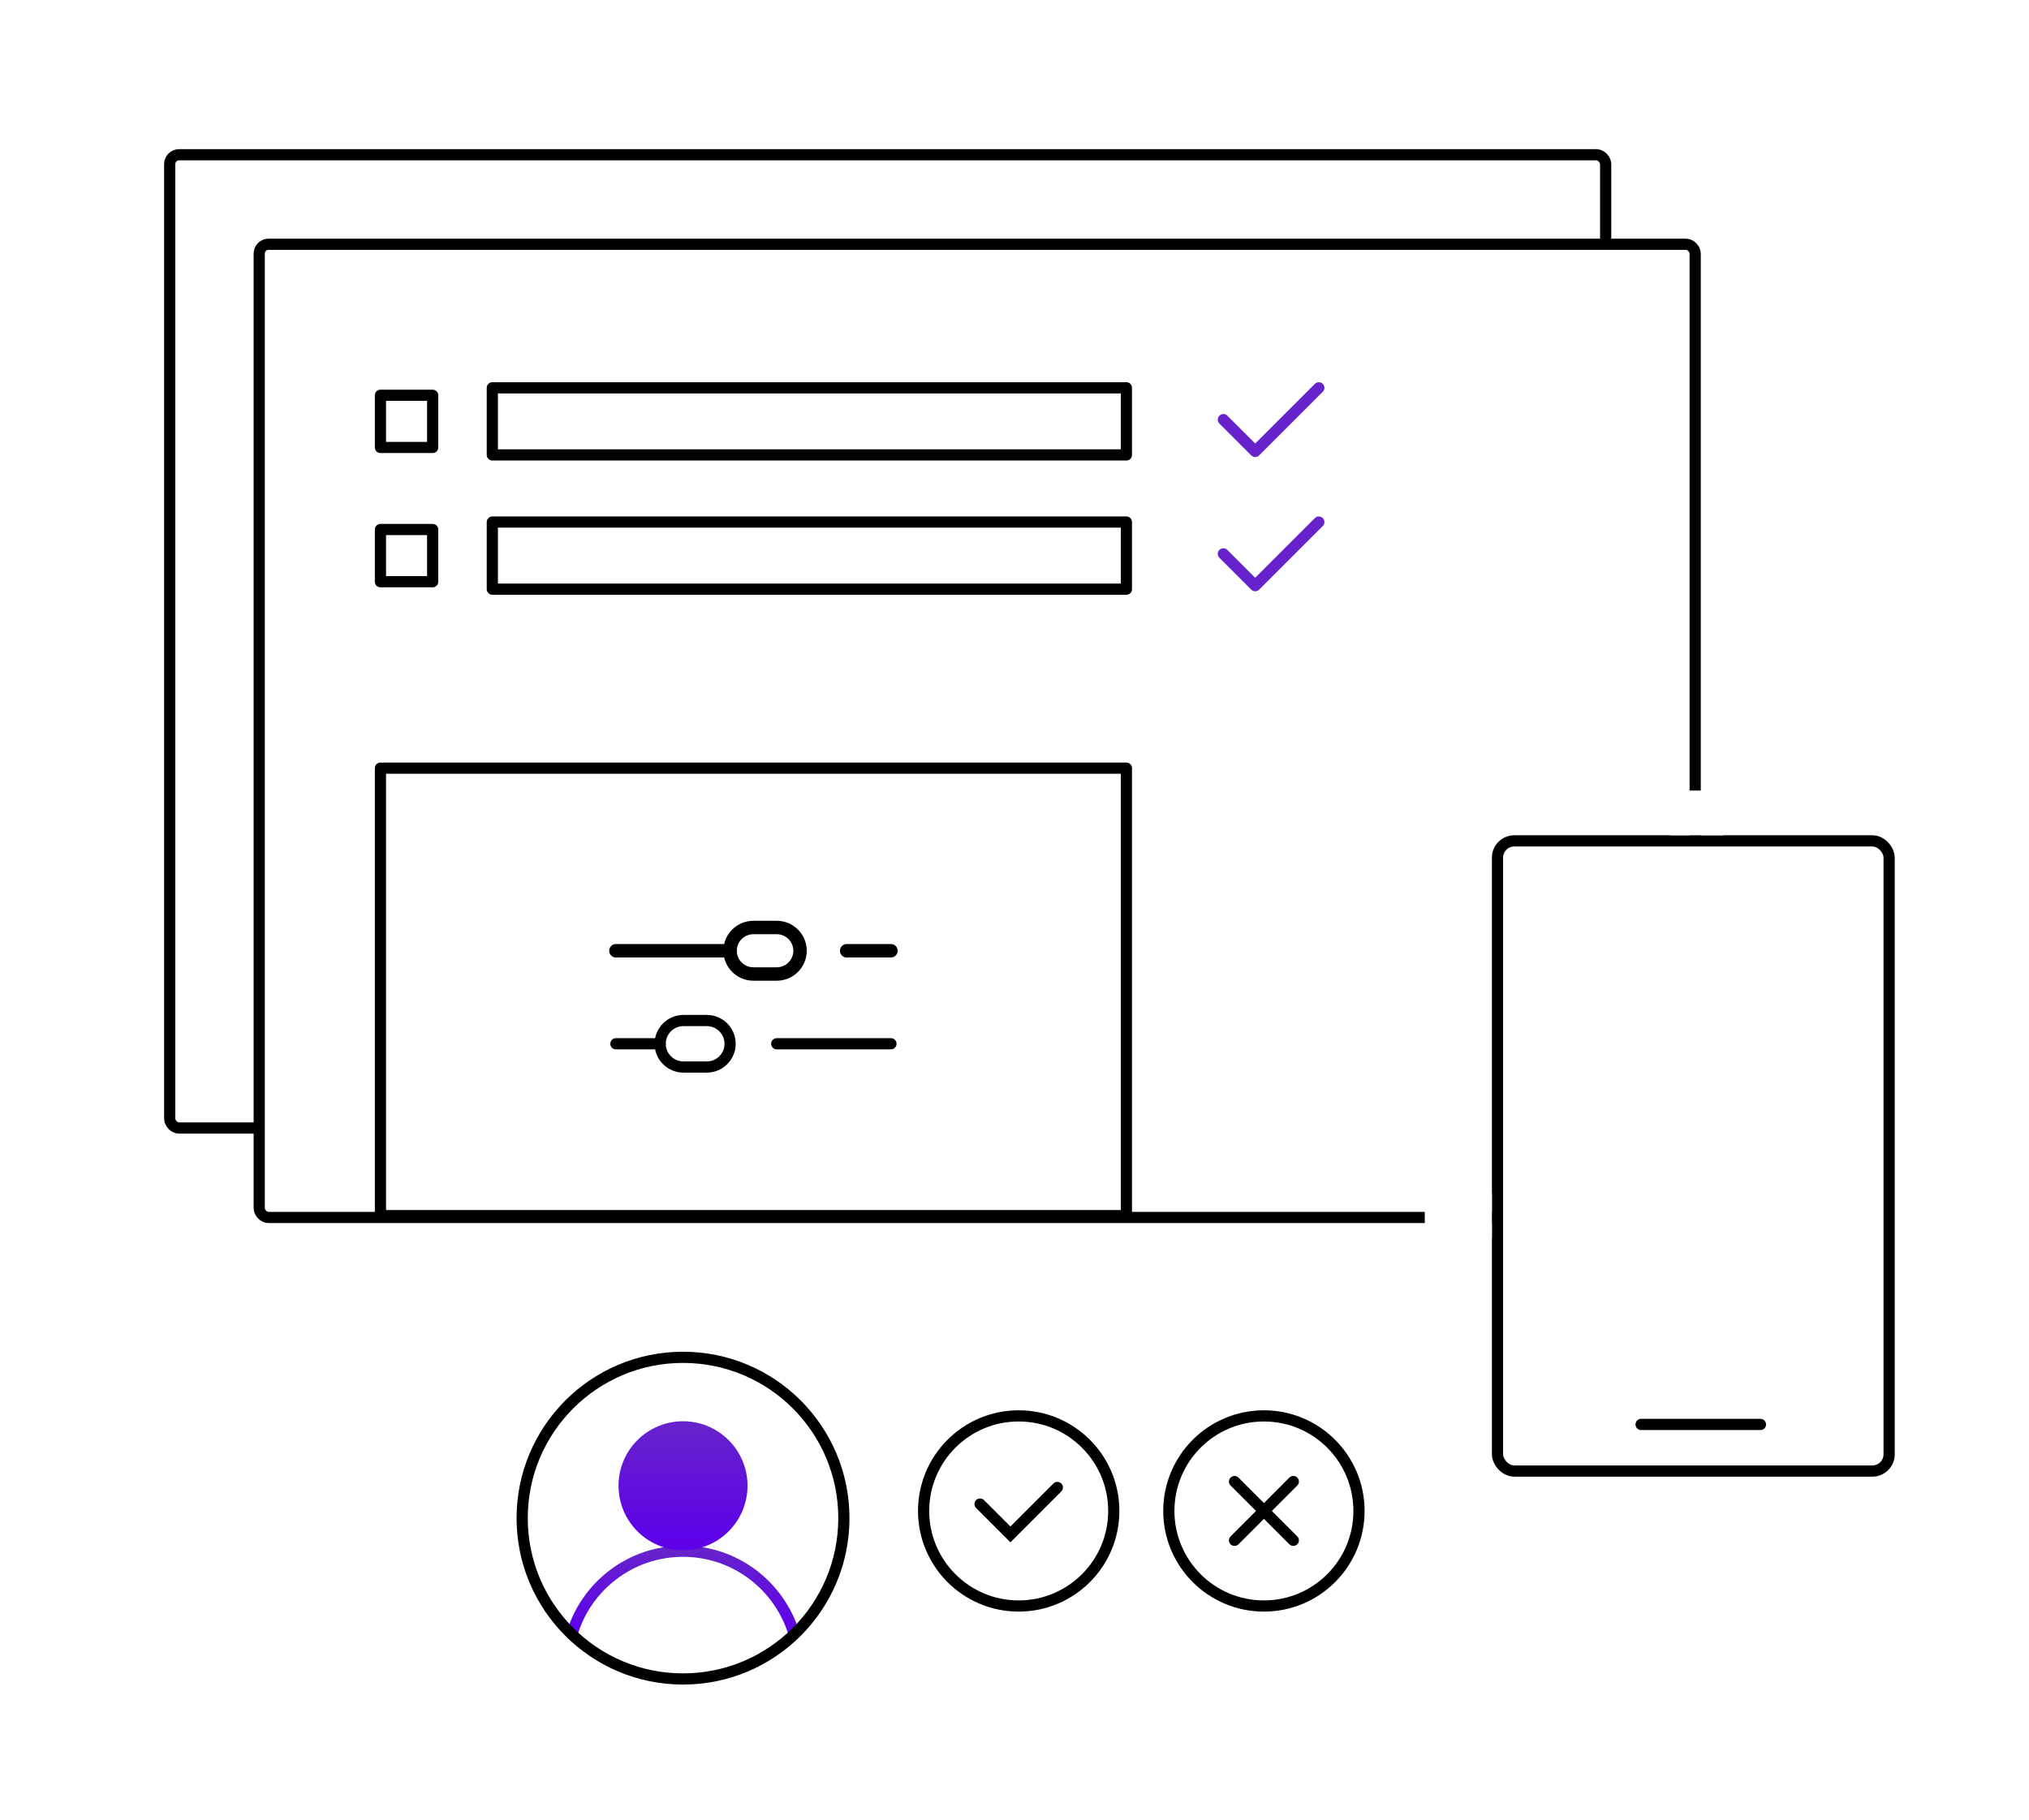 <svg width="272" height="244" viewBox="0 0 272 244" fill="none" xmlns="http://www.w3.org/2000/svg">
<rect width="272" height="244" fill="white"/>
<rect x="22.75" y="20.75" width="192.5" height="130.5" rx="1.25" fill="white" stroke="black" stroke-width="1.5"/>
<rect x="34.75" y="32.75" width="192.5" height="130.5" rx="1.25" fill="white" stroke="black" stroke-width="1.5"/>
<rect x="200.75" y="112.75" width="52.5" height="84.5" rx="2.25" fill="white" stroke="black" stroke-width="1.5"/>
<path d="M58 53H51V60H58V53Z" stroke="black" stroke-width="1.5" stroke-miterlimit="10" stroke-linecap="round" stroke-linejoin="round"/>
<path d="M151 52H66V61H151V52Z" stroke="black" stroke-width="1.5" stroke-miterlimit="10" stroke-linecap="round" stroke-linejoin="round"/>
<path d="M58 71H51V78H58V71Z" stroke="black" stroke-width="1.5" stroke-miterlimit="10" stroke-linecap="round" stroke-linejoin="round"/>
<path d="M151 70H66V79H151V70Z" stroke="black" stroke-width="1.5" stroke-miterlimit="10" stroke-linecap="round" stroke-linejoin="round"/>
<path d="M151 163H51V103H151V163Z" stroke="black" stroke-width="1.5" stroke-miterlimit="10" stroke-linecap="round" stroke-linejoin="round"/>
<path d="M176.796 52L168.265 60.531L164 56.265" stroke="#6622CB" stroke-width="1.5" stroke-miterlimit="10" stroke-linecap="round" stroke-linejoin="round"/>
<path d="M176.796 70L168.265 78.531L164 74.265" stroke="#6622CB" stroke-width="1.5" stroke-miterlimit="10" stroke-linecap="round" stroke-linejoin="round"/>
<path d="M220 191H236" stroke="black" stroke-width="1.5" stroke-linecap="round"/>
<rect x="191" y="160" width="9" height="6" fill="white"/>
<rect x="224" y="106" width="7" height="6" fill="white"/>
<rect x="70" y="182" width="43.127" height="43.127" rx="21.564" fill="white"/>
<path d="M121.463 203.638C121.463 220.11 108.11 233.463 91.638 233.463C75.166 233.463 61.812 220.11 61.812 203.638C61.812 187.166 75.166 173.813 91.638 173.813C108.11 173.813 121.463 187.166 121.463 203.638Z" fill="white"/>
<path d="M76.66 219.149C78.551 212.705 84.507 208 91.563 208C98.606 208 104.554 212.689 106.456 219.115" stroke="url(#paint0_linear_1816_549)" stroke-width="1.5" stroke-miterlimit="10" stroke-linecap="round" stroke-linejoin="round"/>
<path d="M99.349 199.217C99.349 203.517 95.864 207.002 91.564 207.002C87.265 207.002 83.779 203.517 83.779 199.217C83.779 194.918 87.265 191.432 91.564 191.432C95.864 191.432 99.349 194.918 99.349 199.217Z" fill="url(#paint1_linear_1816_549)" stroke="url(#paint2_linear_1816_549)" stroke-width="1.722" stroke-miterlimit="10" stroke-linecap="round" stroke-linejoin="round"/>
<path d="M113.127 203.564C113.127 215.473 103.473 225.127 91.563 225.127C79.654 225.127 70 215.473 70 203.564C70 191.654 79.654 182 91.563 182C103.473 182 113.127 191.654 113.127 203.564Z" stroke="black" stroke-width="1.5" stroke-miterlimit="10" stroke-linecap="round" stroke-linejoin="round"/>
<path d="M104.125 130.602H101C99.274 130.602 97.875 129.206 97.875 127.484C97.875 125.762 99.274 124.365 101 124.365H104.125C105.851 124.365 107.25 125.762 107.25 127.484C107.25 129.206 105.851 130.602 104.125 130.602Z" stroke="black" stroke-width="1.8" stroke-miterlimit="10" stroke-linecap="round" stroke-linejoin="round"/>
<path d="M104.125 130.602H101C99.274 130.602 97.875 129.206 97.875 127.484C97.875 125.762 99.274 124.365 101 124.365H104.125C105.851 124.365 107.25 125.762 107.25 127.484C107.25 129.206 105.851 130.602 104.125 130.602Z" stroke="black" stroke-width="1.5" stroke-miterlimit="10" stroke-linecap="round" stroke-linejoin="round"/>
<path d="M94.75 143.075H91.625C89.899 143.075 88.5 141.679 88.5 139.957C88.5 138.234 89.899 136.838 91.625 136.838H94.75C96.476 136.838 97.875 138.234 97.875 139.957C97.875 141.679 96.476 143.075 94.75 143.075Z" stroke="black" stroke-width="1.5" stroke-miterlimit="10" stroke-linecap="round" stroke-linejoin="round"/>
<path d="M113.5 127.484H119.438" stroke="black" stroke-width="1.8" stroke-miterlimit="10" stroke-linecap="round" stroke-linejoin="round"/>
<path d="M113.5 127.484H119.438" stroke="black" stroke-width="1.5" stroke-miterlimit="10" stroke-linecap="round" stroke-linejoin="round"/>
<path d="M104.125 139.956H119.438" stroke="black" stroke-width="1.5" stroke-miterlimit="10" stroke-linecap="round" stroke-linejoin="round"/>
<path d="M82.562 139.956H88.5" stroke="black" stroke-width="1.5" stroke-miterlimit="10" stroke-linecap="round" stroke-linejoin="round"/>
<path d="M82.562 127.484H97.875" stroke="black" stroke-width="1.8" stroke-miterlimit="10" stroke-linecap="round" stroke-linejoin="round"/>
<path d="M82.562 127.484H97.875" stroke="black" stroke-width="1.5" stroke-miterlimit="10" stroke-linecap="round" stroke-linejoin="round"/>
<path d="M141.743 199.453L135.452 205.744L131.383 201.675" stroke="black" stroke-width="1.5" stroke-miterlimit="10" stroke-linecap="round"/>
<path d="M136.563 215.344C143.603 215.344 149.309 209.638 149.309 202.598C149.309 195.558 143.603 189.852 136.563 189.852C129.523 189.852 123.816 195.558 123.816 202.598C123.816 209.638 129.523 215.344 136.563 215.344Z" stroke="black" stroke-width="1.5" stroke-miterlimit="10"/>
<path d="M169.436 215.344C176.476 215.344 182.182 209.638 182.182 202.598C182.182 195.558 176.476 189.852 169.436 189.852C162.396 189.852 156.689 195.558 156.689 202.598C156.689 209.638 162.396 215.344 169.436 215.344Z" stroke="black" stroke-width="1.5" stroke-miterlimit="10"/>
<path d="M173.376 198.659L165.498 206.537" stroke="black" stroke-width="1.5" stroke-miterlimit="10" stroke-linecap="round"/>
<path d="M173.376 206.537L165.498 198.659" stroke="black" stroke-width="1.5" stroke-miterlimit="10" stroke-linecap="round"/>
<defs>
<linearGradient id="paint0_linear_1816_549" x1="91.558" y1="219.149" x2="91.558" y2="208" gradientUnits="userSpaceOnUse">
<stop stop-color="#5E00EA"/>
<stop offset="1" stop-color="#6622CB"/>
</linearGradient>
<linearGradient id="paint1_linear_1816_549" x1="91.564" y1="207.002" x2="91.564" y2="191.432" gradientUnits="userSpaceOnUse">
<stop stop-color="#5E00EA"/>
<stop offset="1" stop-color="#6622CB"/>
</linearGradient>
<linearGradient id="paint2_linear_1816_549" x1="91.564" y1="207.002" x2="91.564" y2="191.432" gradientUnits="userSpaceOnUse">
<stop stop-color="#5E00EA"/>
<stop offset="1" stop-color="#6622CB"/>
</linearGradient>
</defs>
</svg>